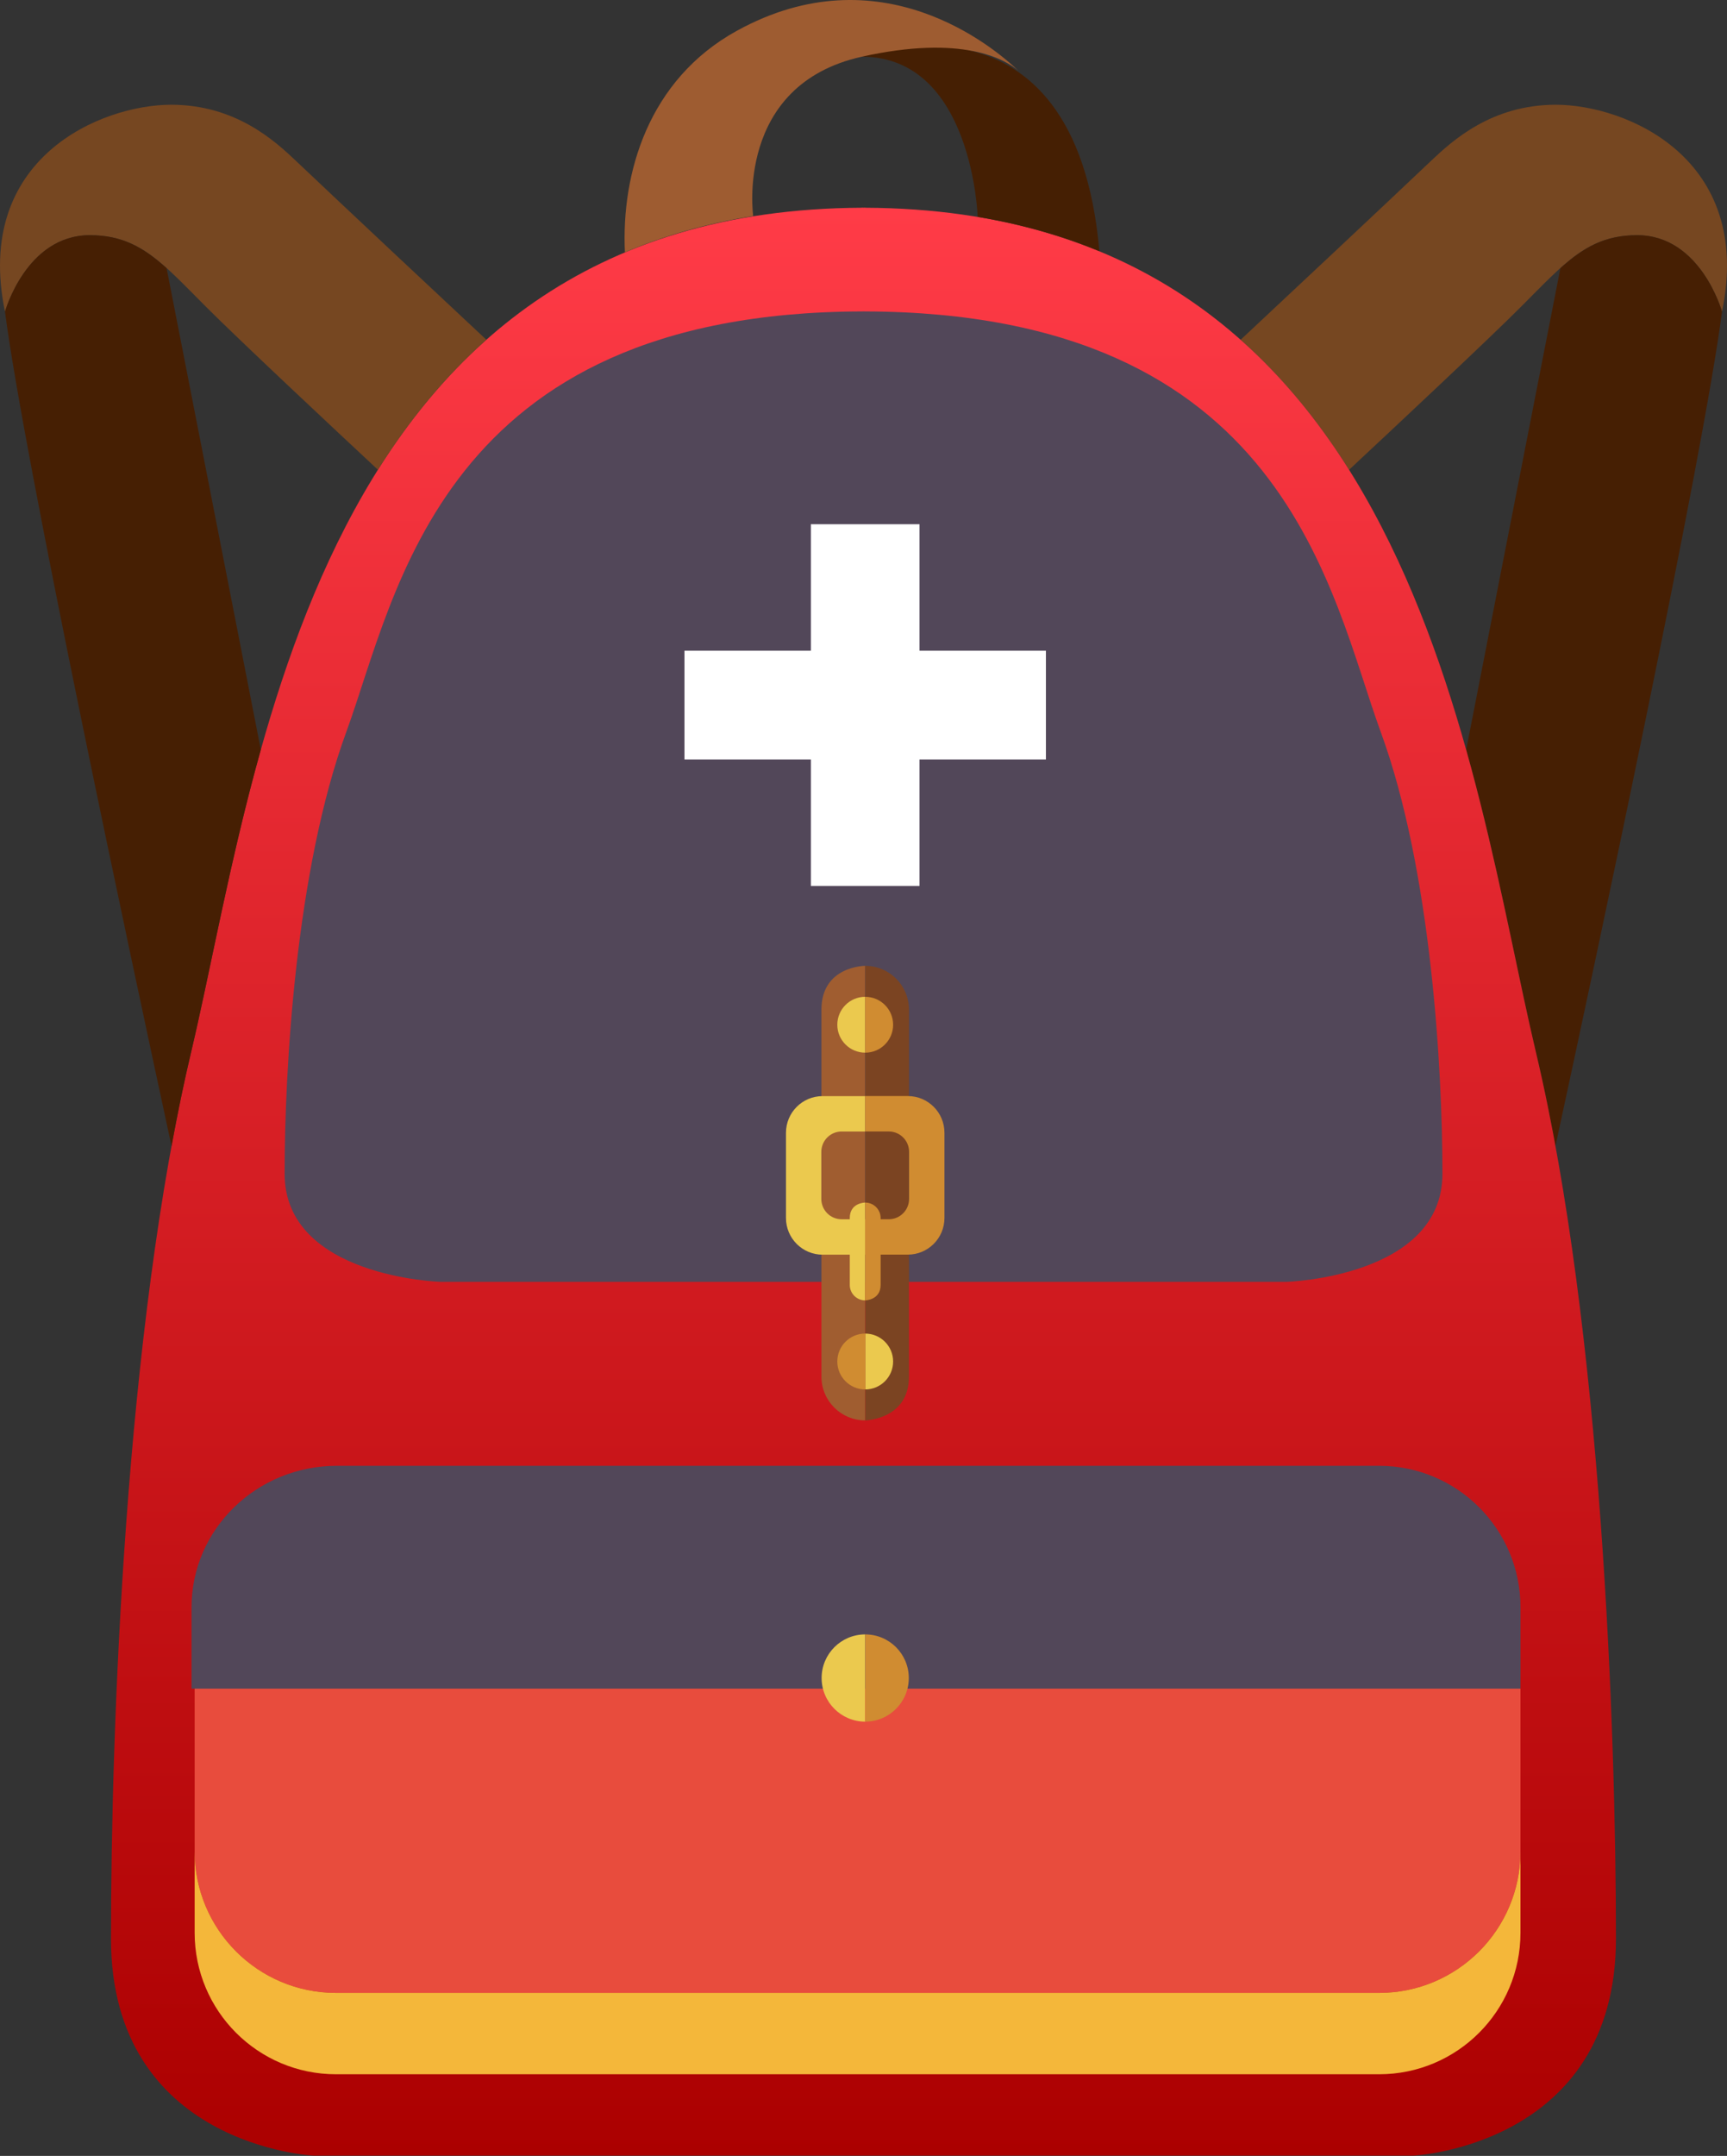 <svg width="816" height="1018" viewBox="0 0 816 1018" fill="none" xmlns="http://www.w3.org/2000/svg">
<rect x="0" y="0" width="816" height="1018" fill="#333333" stroke="none"/>
<path d="M735.13 49.46C704.783 49.46 686.256 66.375 675.959 76.143C653.264 97.681 608.409 139.662 586.211 160.417C606.355 178.309 623.215 199.163 637.443 221.821C658.154 202.504 702.624 160.896 718.426 145.094C739.311 124.221 750.167 111.063 773.553 111.063C803.62 111.063 813.643 147.184 813.643 147.184C828.673 74.519 768.115 49.46 735.13 49.46Z" fill="#764721"/>
<path d="M734.938 541.179C753.788 454.143 804.61 216.862 813.637 147.178C813.637 147.178 803.615 111.057 773.547 111.057C758.199 111.057 748.22 116.812 737.283 126.616L692.764 354.005C707.508 406.519 716.405 457.62 725.674 496.709C729.059 510.912 732.12 525.818 734.938 541.179Z" fill="#461F03"/>
<path d="M725.681 496.714C694.562 365.582 667.835 99.23 408.805 98.097V98.048C408.532 98.048 408.277 98.073 407.997 98.073C407.723 98.073 407.468 98.048 407.188 98.048V98.097C148.152 99.23 121.425 365.582 90.312 496.714C59.125 628.114 52.443 817.416 52.443 915.42C52.443 1013.42 148.214 1017.87 148.214 1017.87H407.182H408.793H667.754C667.754 1017.87 763.531 1013.42 763.531 915.42C763.531 817.416 756.862 628.108 725.681 496.714Z" fill="url(#paint0_linear_12_4574)"/>
<path d="M652.397 345.637C628.47 280.326 607.896 147.613 408.628 147.047V147.022C408.416 147.022 408.217 147.035 408.006 147.035C407.794 147.035 407.595 147.022 407.383 147.022V147.047C208.109 147.613 187.548 280.332 163.614 345.637C139.625 411.104 134.486 505.425 134.486 554.249C134.486 603.074 208.171 605.283 208.171 605.283H407.39H408.64H607.858C607.858 605.283 681.544 603.074 681.544 554.249C681.544 505.425 676.386 411.104 652.397 345.637Z" fill="#524759"/>
<path d="M80.864 49.46C111.205 49.46 129.744 66.375 140.028 76.143C162.723 97.681 207.585 139.662 229.795 160.417C209.638 178.309 192.791 199.163 178.563 221.821C157.846 202.504 113.37 160.896 97.568 145.094C76.695 124.221 65.833 111.063 42.447 111.063C12.38 111.063 2.357 147.184 2.357 147.184C-12.68 74.519 47.872 49.46 80.864 49.46Z" fill="#764721"/>
<path d="M81.057 541.179C62.206 454.143 11.391 216.862 2.357 147.178C2.357 147.178 12.38 111.057 42.447 111.057C57.802 111.057 67.774 116.812 78.711 126.616L123.231 354.005C108.48 406.519 99.59 457.62 90.32 496.709C86.948 510.912 83.881 525.818 81.057 541.179Z" fill="#461F03"/>
<path d="M519.448 118.622C508.107 -11.136 407.191 26.771 407.191 26.771C459.531 26.771 461.945 102.397 461.945 102.397L461.957 102.409C482.892 105.905 501.979 111.411 519.43 118.622H519.448Z" fill="#451F03"/>
<path d="M348.165 14.533C306.283 37.595 293.523 81.847 295.265 119.132C313.587 111.374 333.738 105.538 355.879 102.005V101.992C355.879 101.992 347.064 40.14 407.193 26.777C454.841 16.194 474.905 28.033 481.201 33.415C469.517 22.26 415.946 -22.795 348.165 14.533Z" fill="#9E5C31"/>
<path d="M651.607 730.561H408.803H158.787C121.889 730.561 91.971 760.473 91.971 797.372V874.211C91.971 911.115 121.889 941.034 158.787 941.034H408.796H651.601C688.512 941.034 718.418 911.109 718.418 874.211V797.372C718.424 760.479 688.518 730.561 651.607 730.561Z" fill="#E84C3D"/>
<path d="M651.611 692.138H408.806H159.189C121.258 692.138 90.5 722.056 90.5 758.961V797.371H408.806H718.428V758.961C718.428 722.056 688.522 692.138 651.611 692.138Z" fill="#524759"/>
<path d="M651.607 941.033H408.803H158.787C121.889 941.033 91.971 911.109 91.971 874.21V912.639C91.971 949.532 121.889 979.45 158.787 979.45H408.796H651.601C688.512 979.45 718.418 949.538 718.418 912.639V874.21C718.424 911.109 688.518 941.033 651.607 941.033Z" fill="#F4B73A"/>
<path d="M408.807 670.699C397.384 670.699 388.127 661.442 388.127 650.02V476.738C388.127 456.058 408.807 456.058 408.807 456.058V670.699Z" fill="#A05D30"/>
<path d="M408.807 456.058C420.229 456.058 429.486 465.316 429.486 476.738V650.014C429.486 670.307 408.807 670.699 408.807 670.699V456.058Z" fill="#7B4422"/>
<path d="M408.812 497.057C401.527 497.057 395.623 491.153 395.623 483.868C395.623 476.589 401.527 470.678 408.812 470.678V497.057Z" fill="#EBC94E"/>
<path d="M408.807 470.684C416.092 470.684 421.996 476.595 421.996 483.874C421.996 491.159 416.092 497.063 408.807 497.063V470.684Z" fill="#D08C31"/>
<path d="M408.807 629.707C416.092 629.707 421.996 635.605 421.996 642.89C421.996 650.175 416.092 656.079 408.807 656.079V629.707Z" fill="#EBC94E"/>
<path d="M408.812 656.073C401.527 656.073 395.623 650.175 395.623 642.884C395.623 635.599 401.527 629.701 408.812 629.701V656.073Z" fill="#D08C31"/>
<path d="M408.803 575.725H397.66C392.372 575.725 388.08 571.439 388.08 566.151V543.866C388.08 538.578 392.372 534.285 397.66 534.285H408.803V517.575H388.677C379.115 517.575 371.369 525.333 371.369 534.889V575.141C371.369 584.703 379.121 592.448 388.677 592.448H408.803V575.725Z" fill="#EBC94E"/>
<path d="M408.807 534.273H419.949C425.237 534.273 429.53 538.566 429.53 543.854V566.138C429.53 571.433 425.237 575.713 419.949 575.713H408.807V592.423H428.933C438.488 592.423 446.246 584.678 446.246 575.116V534.864C446.246 525.308 438.495 517.55 428.933 517.55H408.807V534.273Z" fill="#D08C31"/>
<path d="M408.801 614.023C404.776 614.023 401.516 610.764 401.516 606.738V575.128C401.516 567.843 408.801 567.843 408.801 567.843V614.023Z" fill="#EBC94E"/>
<path d="M408.807 567.849C412.832 567.849 416.092 571.109 416.092 575.134V606.744C416.092 613.886 408.807 614.03 408.807 614.03V567.849Z" fill="#D08C31"/>
<path d="M408.803 812.937C397.431 812.937 388.211 803.711 388.211 792.345C388.211 780.972 397.431 771.752 408.803 771.752V812.937Z" fill="#EBC94E"/>
<path d="M408.807 771.752C420.179 771.752 429.399 780.972 429.399 792.345C429.399 803.711 420.179 812.937 408.807 812.937V771.752Z" fill="#D08C31"/>
<path d="M494.191 307.264H434.473V247.54H383.135V307.264H323.41V358.602H383.135V418.32H434.473V358.602H494.191V307.264Z" fill="white"/>
<defs>
<linearGradient id="paint0_linear_12_4574" x1="407.999" y1="1017.87" x2="407.999" y2="98.044" gradientUnits="userSpaceOnUse">
<stop stop-color="#AB0000"/>
<stop offset="1" stop-color="#FF3B47"/>
</linearGradient>
</defs>
</svg>

